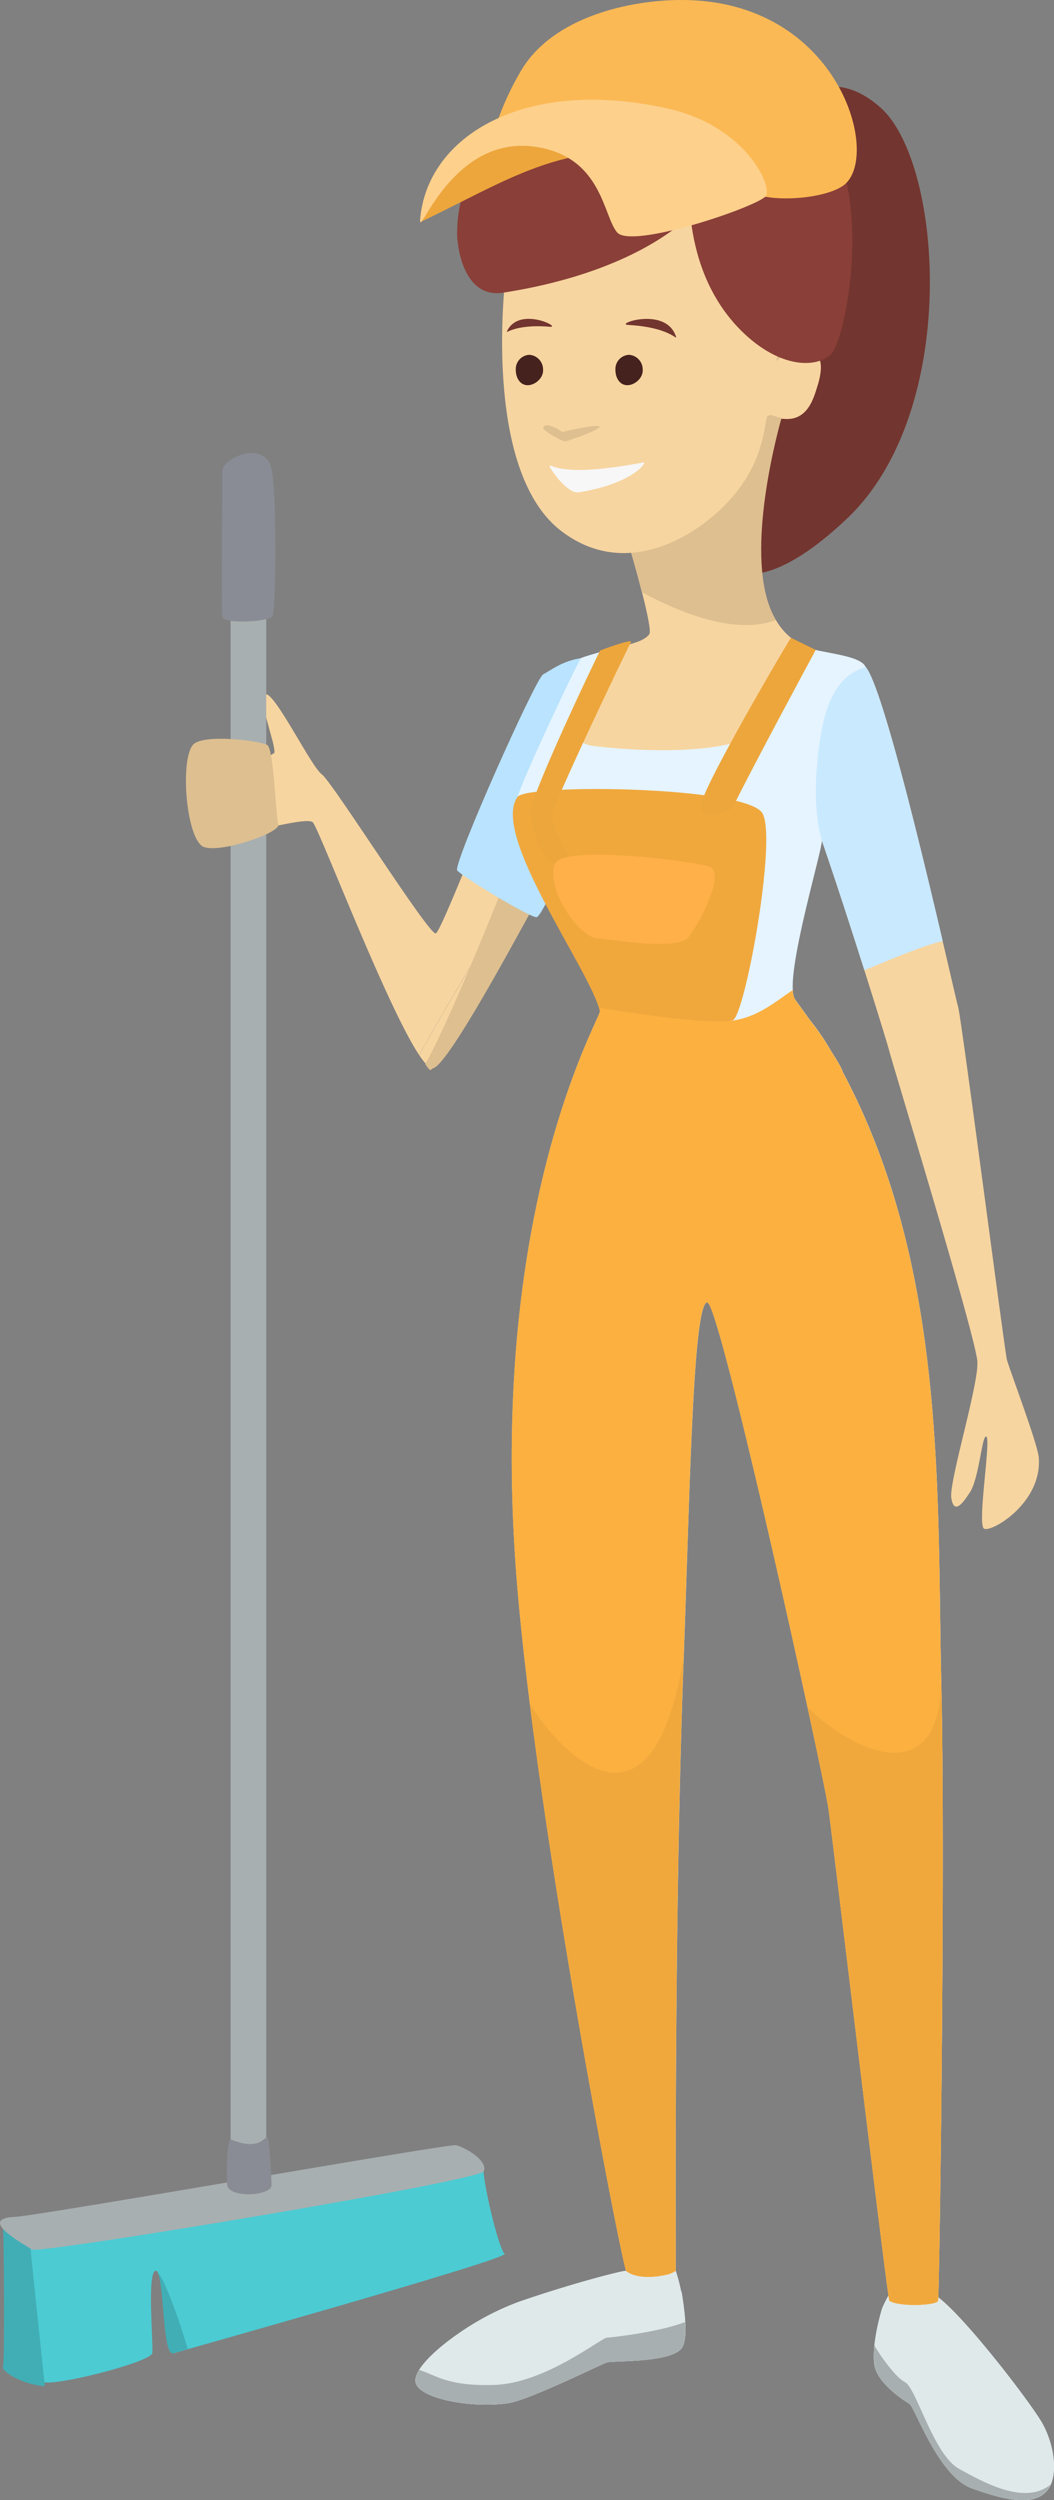 <svg xmlns="http://www.w3.org/2000/svg" width="286.99" height="680.31" viewBox="0 0 286.99 680.31">
  <rect x="0" y="0" width="286.99" height="680.31" fill="#808080" stroke="none"/>
  <defs>
    <style>
      .cls-1 {
        fill: #4ccbd3;
      }

      .cls-1, .cls-10, .cls-11, .cls-12, .cls-13, .cls-14, .cls-15, .cls-16, .cls-17, .cls-18, .cls-19, .cls-2, .cls-20, .cls-21, .cls-22, .cls-23, .cls-3, .cls-4, .cls-5, .cls-6, .cls-7, .cls-8, .cls-9 {
        fill-rule: evenodd;
      }

      .cls-2 {
        fill: #41aeb5;
      }

      .cls-3 {
        fill: #73352f;
      }

      .cls-4 {
        fill: #e0e9ea;
      }

      .cls-5 {
        fill: #f7d5a0;
      }

      .cls-6 {
        fill: #d9c1b4;
      }

      .cls-7 {
        fill: #a65161;
      }

      .cls-8 {
        fill: #8d3d44;
      }

      .cls-9 {
        fill: #debf90;
      }

      .cls-10 {
        fill: #c9e9fe;
      }

      .cls-11 {
        fill: #b9e3fe;
      }

      .cls-12 {
        fill: #e5f4fe;
      }

      .cls-13 {
        fill: #f0a83d;
      }

      .cls-14 {
        fill: #eda63c;
      }

      .cls-15 {
        fill: #fbb040;
      }

      .cls-16 {
        fill: #f7f7f7;
      }

      .cls-17 {
        fill: #45221e;
      }

      .cls-18 {
        fill: #8a3f38;
      }

      .cls-19 {
        fill: #a8afb0;
      }

      .cls-20 {
        fill: #fbb955;
      }

      .cls-21 {
        fill: #fdd08c;
      }

      .cls-22 {
        fill: #ffb048;
      }

      .cls-23 {
        fill: #8a8c95;
      }
    </style>
  </defs>
  <title>уборщица Asset 1</title>
  <g id="Layer_2" data-name="Layer 2">
    <g id="Layer_1-2" data-name="Layer 1">
      <path class="cls-1" d="M131.59,589c-.36,4.07,4.19,23,5.81,24.28s-86.86,26.09-90.09,27.06S45,618.13,42.46,617.91s-.65,20.18-1,22.41-22.28,8-28.42,8S.46,644.37,1,643.14s.57-34,.29-35.22S131.59,589,131.59,589Z"/>
      <path class="cls-2" d="M.81,644.08c-.48,1.18,5.5,4.91,11.41,5.2-.94-8.86-3.76-35.47-3.81-36.62a14.16,14.16,0,0,0-1.62-5c-3.65.62-6-2.19-6-2C1.07,606.86,1.31,642.84.81,644.08Z"/>
      <path class="cls-2" d="M51.12,639.19c-.64-2.45-5.8-18.88-8.39-21,2.1,2.44,1.4,23.06,4.46,22.14Z"/>
      <path class="cls-3" d="M208.26,35.66c2-2.36,14.59-21.45,31.54-6.34s21.72,82.59-9.2,111.82c-29.54,27.93-38.19,9.38-37.38,5.22s6.15-18.89,4.07-27.25,6.56-25.78,6.56-25.78Z"/>
      <path class="cls-4" d="M185.49,623.64a47.43,47.43,0,0,0-1.51-5.73s-10.53.14-13.45,0c-1.53,0-16.13,3.89-29.14,8.4a73.06,73.06,0,0,0-16.69,8.77c-7.2,5-12.54,10.54-11.45,13.53,1.51,4.19,15.34,6.79,25.22,5.31,5.57-.84,25.13-10.53,26.73-11.06s17.89.18,20.55-4.07c1.54-2.47.8-9.5-.18-15.22Z"/>
      <path class="cls-4" d="M285.41,662.9a24.85,24.85,0,0,0-1.74-3.74c-3.72-6.37-25.45-34.6-30.78-35.45-7.88-1.26-10.55.18-10.55.18a45.24,45.24,0,0,0-2.11,4.13c-1.57,5.07-3,12.75-1.94,16.4,1.33,4.51,7.7,8.72,9.29,9.67s7.83,19.66,17,23c10.62,3.85,17.79,4.78,21,0C287.52,674.1,287.46,668.36,285.41,662.9Z"/>
      <path class="cls-4" d="M185.49,623.64a47.43,47.43,0,0,0-1.51-5.73s-10.53.14-13.45,0c-1.53,0-16.13,3.89-29.14,8.4a73.06,73.06,0,0,0-16.69,8.77c-7.2,5-12.54,10.54-11.45,13.53,1.51,4.19,15.34,6.79,25.22,5.31,5.57-.84,25.13-10.53,26.73-11.06s17.89.18,20.55-4.07c1.54-2.47.8-9.5-.18-15.22Z"/>
      <path class="cls-4" d="M285.41,662.9a24.85,24.85,0,0,0-1.74-3.74c-3.72-6.37-25.45-34.6-30.78-35.45-7.88-1.26-10.55.18-10.55.18a45.24,45.24,0,0,0-2.11,4.13c-1.57,5.07-3,12.75-1.94,16.4,1.33,4.51,7.7,8.72,9.29,9.67s7.83,19.66,17,23c10.62,3.85,17.79,4.78,21,0C287.52,674.1,287.46,668.36,285.41,662.9Z"/>
      <path class="cls-5" d="M282.85,396.66c-.28-3.75-8.07-24.23-8.69-26.7s-12.4-93.1-13.28-96c-1-3.27-19.35-86.64-25.31-92.61-.31-.31-7.66-3.76-7.72-.62,0,0-11.73,31.79-8.95,35.5.61.81,2,4.42,3.85,9.59,6.55,18.47,18.58,57,19.3,59.87.93,3.7,23.77,78.41,24.08,84.89a20,20,0,0,1-.27,3.47c-1.39,9.5-7.42,29.77-6.83,33.57.82,5.25,3.8.28,4.94-1.34,2.68-3.81,3.4-16.26,4.63-15.33s-2.53,23.79-.68,25S283.77,409.1,282.85,396.66Z"/>
      <path class="cls-6" d="M255.41,626.11c.38-.87,2.05-119.37.89-168-1.22-51.44,1.72-114.32-27.71-168l-19.81.63c1,9.83,5.55,25.88,16.48,30.2a26.8,26.8,0,0,0,6.91,1.69c7.46,30.11,19.59,96.75,18.47,135.59-1.3,45.69,1.18,159.42,2,168.82l1.09-.17C254.66,626.63,255.28,626.39,255.41,626.11Z"/>
      <path class="cls-7" d="M218.9,297.5l-.42.17Z"/>
      <path class="cls-8" d="M218.48,297.66h0Z"/>
      <path class="cls-5" d="M155.57,227.95c1.49-2.65,4.23-49.19,4.23-49.19a19.18,19.18,0,0,0-13.55,9.78c-3.29,6-25.73,64.83-27.58,65.45s-28.19-41.26-31.08-43.32S74.44,187.57,72.18,189s3.91,15.88,2.26,16.08-23.83,24.72-14.77,23.07,23.6-5.87,25.46-4.43c1.57,1.22,19.91,49.69,29,63.37,9.27-17,31.73-53,35.29-61A51.84,51.84,0,0,1,155.57,227.95Z"/>
      <path class="cls-5" d="M118.05,290.62c5.77-2.06,36-61.05,37.46-62.57l.06-.11a51.68,51.68,0,0,0-6.13-1.84c-3.56,8-26,44-35.29,61C115.81,289.6,117.17,290.94,118.05,290.62Z"/>
      <path class="cls-9" d="M118.05,290.62c5.77-2.06,36-61.05,37.46-62.57l.06-.11c-2.87-1.1-10.35-6.93-10.35-6.93-3.56,8-20.14,51.58-29.41,68.58C117.48,292.09,117.17,290.94,118.05,290.62Z"/>
      <path class="cls-5" d="M210.93,97.86c2.05-1.19,6.69-3.32,8.79-2.76s4.65,4.34,3,9.41c-.84,2.6-2.24,9.8-8.76,9.5-4.63-.22-4.38-.12-4.88-.09C207.79,114,210.93,97.86,210.93,97.86Z"/>
      <path class="cls-5" d="M212.78,113.71c-11-9.3-20.71,20.37-21.46,20.29-6.46-.67-10.95,13.62-20,14.49,1.67,5.56,6.39,22.54,5.51,24-1.65,2.67-8.65,3.29-9.47,4.11s-10.9,9.67-12.35,16.87,2.67,17.19,13.58,17.19,34.57.31,37.66-3.6,21.41-28.83,15.88-30.2C195,170.13,212.66,114.49,212.78,113.71Z"/>
      <path class="cls-9" d="M186.22,49.45c-.95,8.74-6.35,44.46,26.6,49.78s-10.72-44.18-10.72-44.18l-10.56-9.59Z"/>
      <path class="cls-10" d="M256.7,256.11c-6-25.7-16.8-70.38-21.11-74.76A17,17,0,0,0,227,183c-2.62,7.38-10.43,30.08-8.11,33.18.61.81,2,4.42,3.85,9.59,3.5,9.86,8.55,25.43,12.62,38.25C240.71,261.78,252.69,256.78,256.7,256.11Z"/>
      <path class="cls-11" d="M158.14,179.11c-4.91.71-8.18,3.27-10.26,4.41s-24.66,51.72-23.39,53.34,20,13,21.63,12.71,9.45-18.73,9.45-18.73Z"/>
      <path class="cls-12" d="M256.31,458.06c-1.21-50.91,1.65-113-26.83-166.36v0c-.09-.62-1.18-2.61-3.19-5.73l-.14-.24a65.37,65.37,0,0,0-5.62-8.19c-1.23-1.72-2.57-3.57-4-5.56-3.55-4.79,7.81-41.86,7.25-43.48-.63-1.83-3.24-11.32-.15-29.23s12.41-17,12-17.9a3,3,0,0,0-1.11-1.16c-2.46-1.7-8.4-2.43-13-3.46,0,0-7.3,12.59-8.63,16.34-5,14-40.3,11.26-51.4,9.88-13.93-1.74,7.1-27.51,5.66-26.7-.6.34-8.77,2.5-9,2.86-1.24,1.84-15.69,32.39-17.24,37.76-4.85,16.75,13.48,27.45,15.34,30.23s7.48,25.16,7.1,28.09-30,53.17-22.9,151.29c4.74,65.65,29.11,190.74,30.09,191.49,2.64,2,7.39,1.77,10.51,1.07a7.48,7.48,0,0,0,2.94-1.12c.12-.43-.62-91.58,2.18-166.85,1.7-46.12,2.52-96.21,6.41-96.73l.48.51c4.9,8.55,30.74,126,32.49,137.07.8,5.12,16.11,133.76,16.63,134.13,2,1.34,8.47,1.4,11.57.77l-1.09.16,1.09-.16c.91-.18,1.53-.42,1.66-.7C255.79,625.24,257.46,506.73,256.31,458.06Z"/>
      <path class="cls-13" d="M163.34,275.19c1.67,7.29,32.88,3.51,36.19,2.43s12.41-50.91,7.87-56.61c-5.65-7.09-63.9-7.8-66.5-4.15C133.53,227.25,160.79,264.08,163.34,275.19Z"/>
      <path class="cls-14" d="M163.43,177c-1.29,2.29-18.33,38.24-18.92,43.54-.4,3.63,3,13.47,6.62,14.44s3.41,1.46,4-.15-5.8-10.29-4.64-13.86c1.83-5.65,19.7-43.32,21.29-46.16C172.51,173.52,163.43,177,163.43,177Z"/>
      <path class="cls-14" d="M215.36,173.55c-2.93,4.6-23.95,40.66-24.51,45.51s8,2,8.8.4c4.93-10.17,22.46-42.6,22.46-42.6Z"/>
      <path class="cls-15" d="M253.75,626.82l-1.09.16,1.09-.16c.91-.18,1.53-.42,1.66-.7.39-.87,2.05-119.37.9-168-1.21-50.91,1.65-113-26.83-166.36v0c-.09-.62-1.18-2.61-3.19-5.73l-.14-.24a65.37,65.37,0,0,0-5.62-8.19c-1.23-1.72-2.57-3.57-4-5.56a5.18,5.18,0,0,1-.66-2.62c-4.35,2.82-9.27,7.29-16.33,8.28-6.86,1-24.62-1.57-36.21-3.46a5.82,5.82,0,0,1,0,1c-.37,2.82-30,53.17-22.9,151.29,4.74,65.65,29.11,190.74,30.09,191.49,2.64,2,7.39,1.77,10.51,1.07a7.48,7.48,0,0,0,2.94-1.12c.12-.43-.62-91.58,2.18-166.85,1.7-46.12,2.52-96.21,6.41-96.73l.48.51c4.9,8.55,30.74,126,32.49,137.07.8,5.12,16.11,133.76,16.63,134.13C244.13,627.39,250.65,627.45,253.75,626.82Z"/>
      <path class="cls-9" d="M212.78,113.71c-6.32-4.45-11.13,10.63-19,15-1.41,3.07-2.3,5.32-2.5,5.31-6.46-.67-10.95,13.62-20,14.49.79,2.62,2.25,7.77,3.49,12.64,19,10.16,30.12,10,36.47,7.56C202.63,154.11,210.31,122.8,212.78,113.71Z"/>
      <path class="cls-5" d="M138,72.06c-1.44,10.7-5.35,57,14.82,72.44s42.84-2.55,49.63-13.28c6.31-9.36,5.73-18,6.76-18.41s8.43,4.94,12.35-4.94,1.24-11.94-1.85-12.76-7.82,2.47-8.23,3.09,1-4.53,1.23-6.79-8.23-34.37-10.29-37-25.31-6-28.4-5.56S138,72.06,138,72.06Z"/>
      <path class="cls-16" d="M149.65,126.73c-.48,0,4.68,7.76,7.88,7.25,14.89-2.37,18.73-8.33,17.73-8.15C153.52,129.91,150.95,126.63,149.65,126.73Z"/>
      <path class="cls-3" d="M149.75,88.92c3.24.26-8.18-5.62-11.6,1C137.39,91.41,139.33,88.05,149.75,88.92Z"/>
      <path class="cls-3" d="M171,88.42c-3.71-.21,10.16-5.08,13,3C184.64,93.19,183,89.07,171,88.42Z"/>
      <path class="cls-9" d="M147.93,116.21c.93-1.62,5.23,1.34,5.23,1.34s8.31-2.06,9.92-1.56-8.58,4.11-9.25,4.11S147.39,117.15,147.93,116.21Z"/>
      <path class="cls-17" d="M175,100.6c.14,2.25-2.16,4.22-4.19,4.22s-3.24-1.94-3.24-4.19a3.89,3.89,0,0,1,3.67-4.08A4,4,0,0,1,175,100.6Z"/>
      <path class="cls-17" d="M147.87,100.6c.14,2.25-2.16,4.22-4.19,4.22s-3.24-1.94-3.24-4.19a3.89,3.89,0,0,1,3.67-4.08A4,4,0,0,1,147.87,100.6Z"/>
      <path class="cls-18" d="M214,26.37c-1.86-2.26-12.77-14.24-33.35-10.78-43.88,7.38-56.19,30.14-56.19,48,0,3.17,1.62,17.75,12.56,16.05,23.26-3.6,43.14-11.93,54.3-24.28C200.28,45.44,214,26.37,214,26.37Z"/>
      <path class="cls-18" d="M188.41,41.34c-.63,3.18-4.42,30,12.64,47.86,10,10.43,20.34,11.42,25.09,7.35S241.22,37.74,214,26.37C192.59,17.46,188.41,41.34,188.41,41.34Z"/>
      <path class="cls-19" d="M185.74,638.84c.82-1.31,1-3.93.82-7-6.79,2.7-20.07,4.24-21.31,4.26-1.45,0-16.71,12.38-30.52,12.86-12.86.45-16-2.67-20.58-4.08-.89,1.45-1.26,2.73-.9,3.73,1.51,4.19,15.34,6.79,25.22,5.31,5.57-.84,25.13-10.53,26.73-11.06S183.09,643.09,185.74,638.84Z"/>
      <path class="cls-19" d="M285.54,677.07l.54-1c-7,5.65-17.91-.39-24.92-4.26s-11.62-22-14.77-23.61c-2.19-1.09-6-6.08-8.29-9.93a17.49,17.49,0,0,0,.19,6.18c1.33,4.51,7.7,8.72,9.29,9.67s7.83,19.66,17,23C275.19,680.92,282.36,681.85,285.54,677.07Z"/>
      <path class="cls-20" d="M132.25,47.81c5.89-1.15,18.23-9,29.34-7.9,18.72,1.83,32.74,11.18,46.77,13.63,6.77,1.18,16.95-.05,21.19-3C240.27,43.07,228.63-.09,185.46,0c-13.8,0-34.9,4.51-43.59,19.24C132.56,35,132.25,47.81,132.25,47.81Z"/>
      <path class="cls-14" d="M114.38,60.46C129,53.55,141.12,46.14,154.7,43c5.79-1.36-9.19-7.9-9.19-7.9l-21.08,8Z"/>
      <path class="cls-21" d="M114.39,59.78C114,65.22,123,36.83,145.52,39.91,164,42.46,164.18,58.8,168.05,63.26s36.4-6.36,40.31-9.71c2.43-2.09-4.92-19.2-26.51-24C143.14,20.82,116.25,36.84,114.39,59.78Z"/>
      <path class="cls-22" d="M151.13,235c-2.71,6.65,6.45,19.93,11.38,20.31s22,3.56,25.1-.46,10-17.41,5.56-19S153.24,229.85,151.13,235Z"/>
      <path class="cls-13" d="M181,619a7.48,7.48,0,0,0,2.94-1.12c.12-.43-.62-91.58,2.18-166.85-8.34,51.34-32.45,27.59-41.88,12.59,8.42,66.93,25.44,153.69,26.25,154.3C173.17,620,177.92,619.73,181,619Z"/>
      <path class="cls-13" d="M219.88,464.55c3,14,5.2,24.43,5.66,27.37.8,5.12,16.11,133.76,16.63,134.13,2,1.34,8.47,1.4,11.57.77l-1.09.16,1.09-.16c.91-.18,1.53-.42,1.66-.7.39-.87,2.05-119.37.9-168C255.38,488.23,231.3,475.89,219.88,464.55Z"/>
      <path class="cls-19" d="M67.65,595.65a4.85,4.85,0,0,1-4.85-4.84V130a4.85,4.85,0,0,1,9.69,0V590.8A4.85,4.85,0,0,1,67.65,595.65Z"/>
      <path class="cls-9" d="M52.48,202.74c-3.55,4.42-1.72,26.14,3.11,27.77s20.9-4,20.2-6.16-1.2-20.45-3-21.61S55.06,199.54,52.48,202.74Z"/>
      <path class="cls-23" d="M60.55,128.16c0-3.66,12.27-9,13.56.32s1,38,0,39.32-13.24,2.18-13.56,0S60.55,134.61,60.55,128.16Z"/>
      <path class="cls-19" d="M3.87,603.26c7-.33,118.66-20.07,120.37-19.53,3.48,1.1,8.53,4.44,7.51,7.09S10.63,613.41,8.69,612.12-6.38,603.75,3.87,603.26Z"/>
      <path class="cls-23" d="M63,582.23c-1.42-.58-1.28,11.55-1.14,12.35.63,3.75,12.18,2.91,12.08,0-.21-6.45-.76-13-1.13-13C71.86,581.54,70.53,585.29,63,582.23Z"/>
    </g>
  </g>
</svg>
